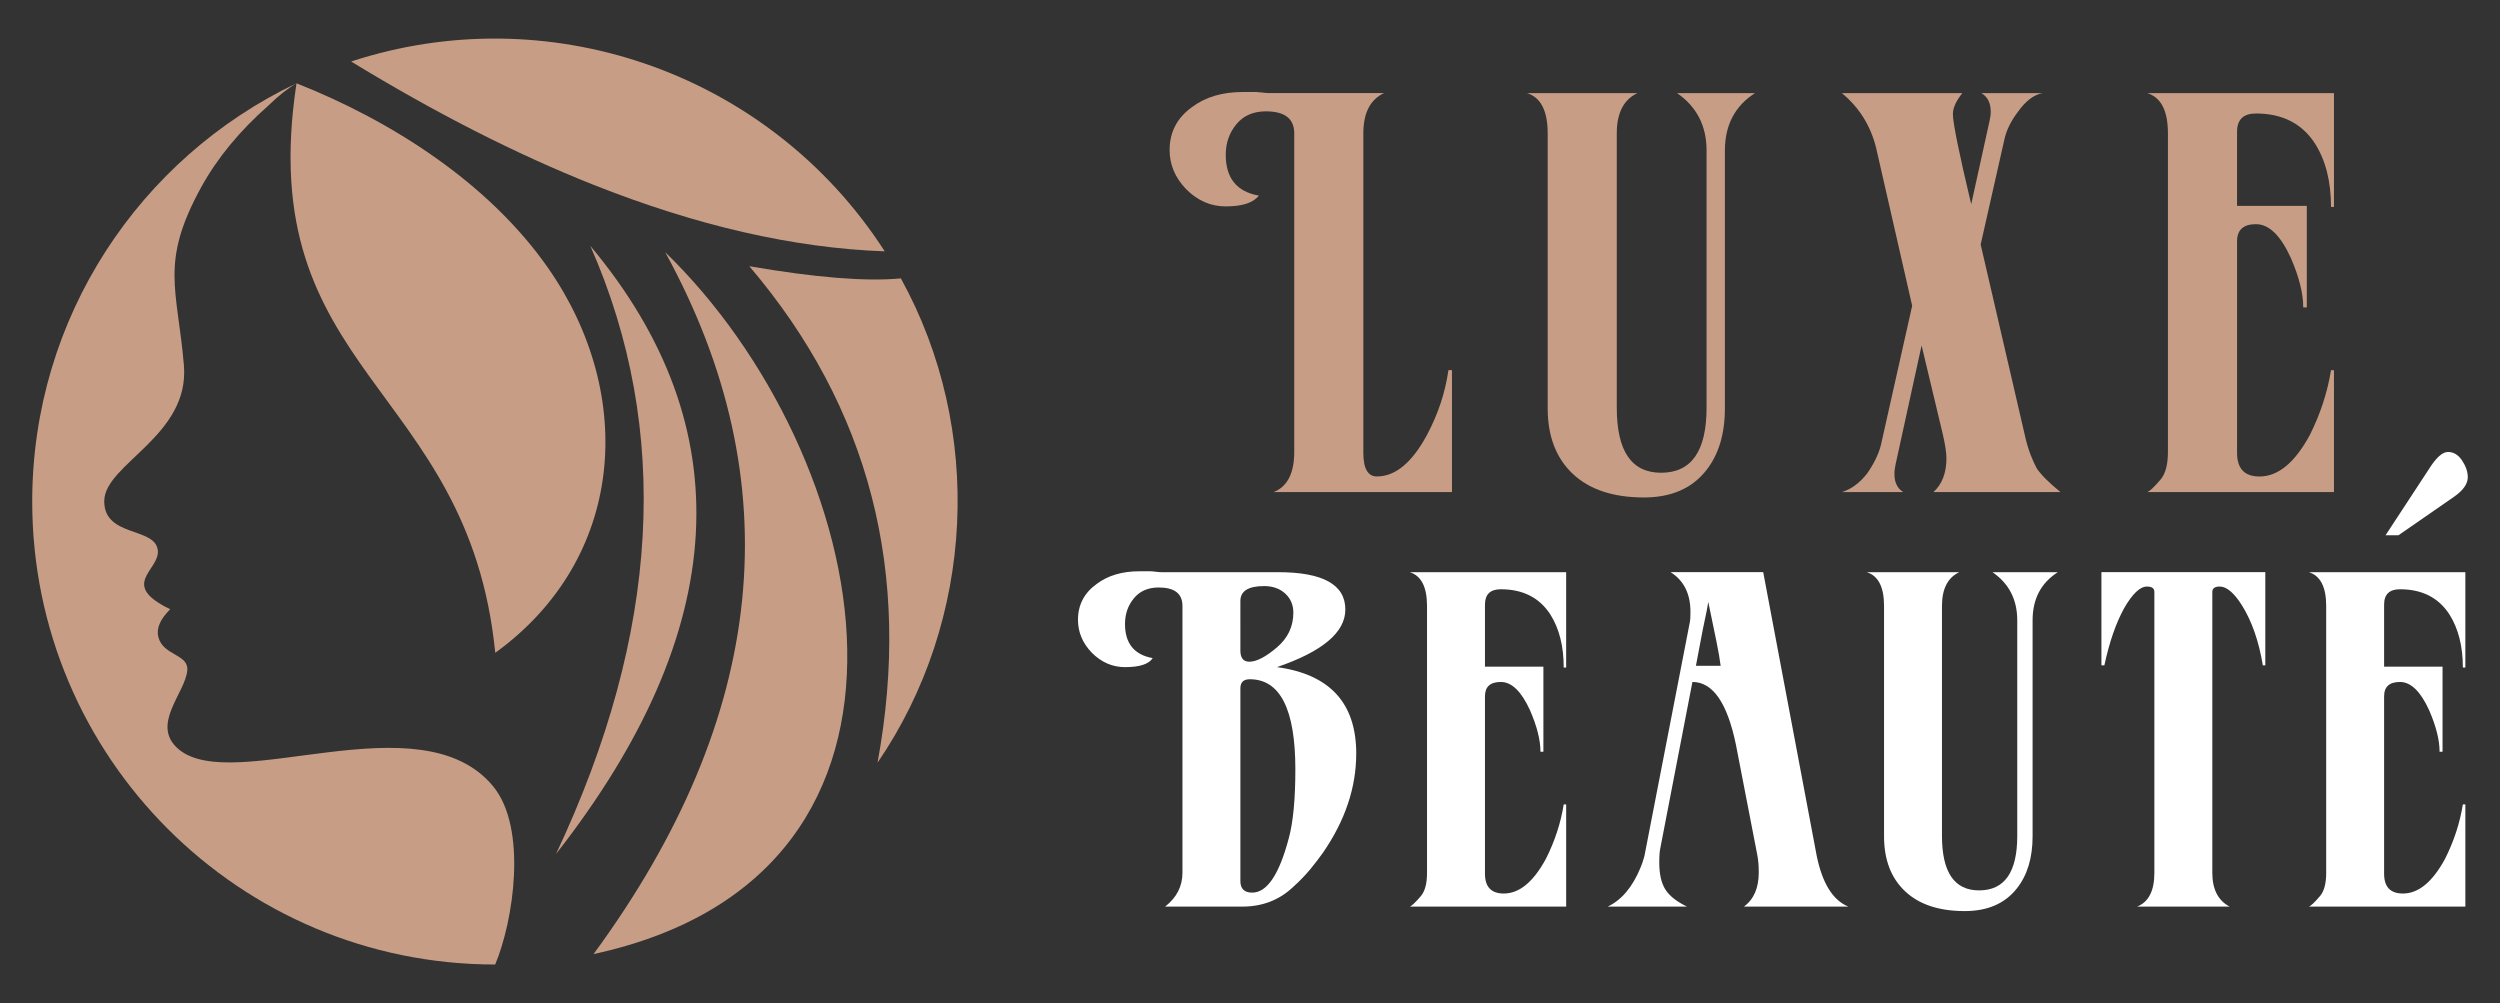 <?xml version="1.0" encoding="utf-8"?>
<!-- Generator: Adobe Illustrator 16.0.0, SVG Export Plug-In . SVG Version: 6.00 Build 0)  -->
<!DOCTYPE svg PUBLIC "-//W3C//DTD SVG 1.1//EN" "http://www.w3.org/Graphics/SVG/1.1/DTD/svg11.dtd">
<svg version="1.1" id="Calque_1" xmlns="http://www.w3.org/2000/svg" xmlns:xlink="http://www.w3.org/1999/xlink" x="0px" y="0px"
	 width="162px" height="65px" viewBox="0 0 162 65" enable-background="new 0 0 162 65" xml:space="preserve">
<rect x="0" y="0" width="162" height="65" fill="#333333" stroke="none"/>
<g>
	<g>
		<g>
			<path fill="#C79E85" d="M94.088,31.887h-11.56c0.892-0.347,1.339-1.219,1.339-2.61V8.641c0-0.949-0.611-1.426-1.836-1.426
				c-0.816,0-1.456,0.278-1.915,0.837c-0.459,0.556-0.688,1.216-0.688,1.979c0,1.51,0.713,2.391,2.144,2.645
				c-0.357,0.465-1.072,0.699-2.144,0.699c-0.972,0-1.826-0.372-2.565-1.116c-0.715-0.738-1.072-1.587-1.072-2.539
				c0-1.158,0.484-2.086,1.455-2.783c0.866-0.649,1.965-0.975,3.291-0.975h0.842c0.078,0,0.212,0.013,0.403,0.033
				c0.19,0.025,0.337,0.038,0.44,0.038h7.465c-0.895,0.417-1.342,1.286-1.342,2.607v20.707c0,1.02,0.294,1.528,0.881,1.528
				c1.199,0,2.283-0.903,3.254-2.712c0.714-1.343,1.175-2.739,1.379-4.178h0.229V31.887z"/>
			<path fill="#C79E85" d="M110.586,9.756c0-1.601-0.638-2.841-1.913-3.723h5.052c-1.303,0.834-1.952,2.076-1.952,3.723V26.46
				c0,1.667-0.408,3.013-1.224,4.035c-0.921,1.16-2.259,1.74-4.02,1.74c-1.99,0-3.529-0.51-4.613-1.529
				c-1.084-1.025-1.626-2.438-1.626-4.246V8.641c0-1.461-0.447-2.332-1.341-2.607h7.159c-0.894,0.417-1.341,1.286-1.341,2.607
				v17.782c0,2.809,0.957,4.211,2.872,4.211c1.964,0,2.946-1.402,2.946-4.211V9.756z"/>
			<path fill="#C79E85" d="M131.257,28.407c0.101,0.417,0.216,0.789,0.346,1.112c0.128,0.326,0.255,0.606,0.381,0.835
				c0.282,0.418,0.792,0.928,1.534,1.532h-8.23c0.56-0.508,0.841-1.239,0.841-2.192c0-0.347-0.075-0.856-0.229-1.53l-1.38-5.778
				l-1.683,7.692c-0.026,0.115-0.044,0.225-0.058,0.328c-0.015,0.104-0.02,0.205-0.02,0.3c0,0.556,0.193,0.949,0.574,1.181h-3.98
				c0.612-0.187,1.161-0.591,1.646-1.219c0.436-0.626,0.728-1.229,0.88-1.81l2.03-9.045L121.572,9.58
				c-0.357-1.438-1.098-2.62-2.22-3.547h7.808c-0.408,0.509-0.613,0.962-0.613,1.354c0,0.582,0.398,2.532,1.188,5.85l1.187-5.395
				c0.027-0.116,0.046-0.222,0.058-0.313C128.993,7.437,129,7.342,129,7.248c0-0.579-0.205-0.984-0.613-1.215h3.981
				c-0.562,0.093-1.098,0.498-1.608,1.215c-0.46,0.605-0.755,1.209-0.88,1.812l-1.533,6.784L131.257,28.407z"/>
			<path fill="#C79E85" d="M139.143,31.887c0.151-0.046,0.448-0.324,0.881-0.836c0.304-0.369,0.458-0.961,0.458-1.774V8.641
				c0-1.461-0.447-2.332-1.339-2.607h12.097v7.375h-0.19c0-1.647-0.347-3.015-1.036-4.104c-0.84-1.3-2.118-1.951-3.827-1.951
				c-0.816,0-1.226,0.396-1.226,1.184v4.803h4.519v6.578h-0.23c0-0.907-0.269-1.973-0.802-3.201
				c-0.665-1.463-1.418-2.192-2.261-2.192c-0.816,0-1.226,0.371-1.226,1.11v13.713c0,1.02,0.486,1.528,1.456,1.528
				c1.199,0,2.282-0.89,3.253-2.677c0.689-1.37,1.148-2.774,1.38-4.213h0.19v7.9H139.143z"/>
		</g>
		<g>
			<g>
				<path fill="#FFFFFF" d="M82.749,43.229c3.423,0.467,5.135,2.332,5.135,5.601c0,2.199-0.716,4.336-2.15,6.417
					c-0.235,0.331-0.507,0.688-0.816,1.066c-0.311,0.377-0.681,0.764-1.108,1.148c-0.897,0.858-1.999,1.287-3.304,1.287h-5.006
					c0.748-0.585,1.123-1.315,1.123-2.19V39.265c0-0.8-0.513-1.196-1.541-1.196c-0.683,0-1.219,0.231-1.604,0.698
					S72.9,39.785,72.9,40.431c0,1.264,0.599,2.001,1.796,2.215c-0.256,0.393-0.854,0.584-1.796,0.584
					c-0.813,0-1.53-0.312-2.15-0.933c-0.599-0.622-0.897-1.332-0.897-2.133c0-0.969,0.405-1.746,1.219-2.329
					c0.728-0.544,1.646-0.816,2.76-0.816h0.705c0.064,0,0.176,0.008,0.337,0.028c0.16,0.021,0.283,0.03,0.369,0.03h7.573
					c2.908,0,4.362,0.805,4.362,2.418C87.178,40.975,85.701,42.219,82.749,43.229z M80.376,42.151c0,0.483,0.193,0.728,0.578,0.728
					c0.47,0,1.068-0.31,1.795-0.931c0.707-0.606,1.06-1.353,1.06-2.248c0-0.505-0.177-0.916-0.529-1.24
					c-0.352-0.321-0.808-0.482-1.362-0.482c-1.027,0-1.541,0.322-1.541,0.967V42.151z M80.376,57.086
					c0,0.506,0.257,0.756,0.77,0.756c0.963,0,1.755-1.186,2.376-3.558c0.276-1.027,0.417-2.509,0.417-4.435
					c0-3.888-0.985-5.834-2.953-5.834c-0.406,0-0.609,0.195-0.609,0.586V57.086z"/>
				<path fill="#FFFFFF" d="M91.35,58.749c0.128-0.043,0.372-0.274,0.736-0.701c0.257-0.313,0.385-0.808,0.385-1.489V39.265
					c0-1.227-0.373-1.957-1.121-2.188h10.137v6.18h-0.158c0-1.38-0.289-2.525-0.867-3.44c-0.706-1.088-1.776-1.633-3.208-1.633
					c-0.687,0-1.028,0.332-1.028,0.991V43.2h3.786v5.513h-0.19c0-0.758-0.227-1.652-0.675-2.684
					c-0.558-1.225-1.188-1.838-1.893-1.838c-0.687,0-1.028,0.309-1.028,0.931v11.496c0,0.855,0.407,1.282,1.22,1.282
					c1.007,0,1.914-0.748,2.728-2.246c0.578-1.147,0.963-2.322,1.156-3.53h0.158v6.625H91.35z"/>
				<path fill="#FFFFFF" d="M107.584,54.985c-0.021,0.096-0.037,0.222-0.048,0.38c-0.013,0.154-0.016,0.329-0.016,0.522
					c0,0.739,0.128,1.318,0.385,1.734c0.256,0.42,0.727,0.794,1.41,1.127h-5.134c0.9-0.429,1.604-1.267,2.119-2.511
					c0.041-0.096,0.084-0.208,0.129-0.335c0.042-0.128,0.083-0.266,0.128-0.423l2.951-15.196c0.021-0.079,0.033-0.293,0.033-0.643
					c0-1.165-0.429-2.021-1.285-2.564h6l3.465,18.372c0.365,1.791,1.048,2.891,2.054,3.3h-6.77c0.642-0.468,0.963-1.208,0.963-2.219
					c0-0.429-0.032-0.808-0.097-1.138l-1.379-7.116c-0.558-2.724-1.498-4.085-2.823-4.085L107.584,54.985z M111.498,43.145
					c-0.043-0.373-0.135-0.896-0.272-1.577c-0.141-0.682-0.316-1.533-0.53-2.563c-0.042,0.288-0.112,0.652-0.208,1.09
					c-0.096,0.438-0.198,0.946-0.305,1.532l-0.288,1.519H111.498z"/>
				<path fill="#FFFFFF" d="M130.718,40.196c0-1.344-0.537-2.384-1.604-3.119h4.233c-1.093,0.697-1.635,1.736-1.635,3.119v14
					c0,1.398-0.345,2.529-1.028,3.384c-0.772,0.972-1.893,1.458-3.37,1.458c-1.666,0-2.957-0.428-3.864-1.283
					c-0.909-0.856-1.364-2.042-1.364-3.559V39.265c0-1.227-0.374-1.957-1.124-2.188h6.001c-0.749,0.35-1.123,1.078-1.123,2.188
					v14.903c0,2.354,0.802,3.529,2.404,3.529c1.65,0,2.474-1.175,2.474-3.529V40.196z"/>
				<path fill="#FFFFFF" d="M146.792,37.077v6.036h-0.16c-0.258-1.558-0.709-2.85-1.349-3.88c-0.513-0.815-0.996-1.225-1.442-1.225
					c-0.322,0-0.483,0.116-0.483,0.35v18.2c0,1.069,0.375,1.799,1.122,2.19h-5.998c0.75-0.293,1.121-1.025,1.121-2.19v-18.2
					c0-0.233-0.159-0.35-0.479-0.35c-0.45,0-0.942,0.468-1.478,1.399c-0.536,0.974-0.961,2.206-1.283,3.705h-0.191v-6.036H146.792z"
					/>
				<path fill="#FFFFFF" d="M149.612,58.749c0.131-0.043,0.374-0.274,0.739-0.701c0.257-0.313,0.386-0.808,0.386-1.489V39.265
					c0-1.227-0.374-1.957-1.125-2.188h10.142v6.18h-0.161c0-1.38-0.291-2.525-0.869-3.44c-0.704-1.088-1.772-1.633-3.207-1.633
					c-0.684,0-1.027,0.332-1.027,0.991V43.2h3.787v5.513h-0.192c0-0.758-0.226-1.652-0.673-2.684
					c-0.557-1.225-1.188-1.838-1.895-1.838c-0.684,0-1.027,0.309-1.027,0.931v11.496c0,0.855,0.405,1.282,1.222,1.282
					c1.003,0,1.914-0.748,2.726-2.246c0.577-1.147,0.961-2.322,1.156-3.53h0.161v6.625H149.612z M154.585,34.684l2.791-4.258
					c0.471-0.759,0.887-1.139,1.252-1.139c0.364,0,0.667,0.184,0.917,0.556c0.245,0.369,0.367,0.729,0.367,1.077
					c0,0.429-0.289,0.847-0.867,1.255l-3.624,2.509H154.585z"/>
			</g>
		</g>
	</g>
	<g>
		<path fill-rule="evenodd" clip-rule="evenodd" fill="#C79E85" d="M19.213,5.398c6.182,2.442,12.459,6.47,16.288,11.946
			c5.762,8.241,5.016,18.854-3.408,24.958C30.352,24.84,16.347,24.27,19.213,5.398"/>
		<path fill-rule="evenodd" clip-rule="evenodd" fill="#C79E85" d="M13.038,12.13c-2.692,4.901-1.545,6.558-1.121,11.538
			c0.387,4.591-5.146,6.392-5.162,8.801c-0.017,2.373,3.34,1.656,3.474,3.216c0.107,1.28-2.527,2.188,0.798,3.793
			c-0.657,0.657-0.911,1.264-0.764,1.813c0.32,1.206,1.956,1.087,1.874,2.142c-0.118,1.474-2.423,3.554-0.556,5.122
			c3.56,2.983,15.665-3.29,20.367,2.389c2.256,2.725,1.317,8.773,0.139,11.557C15.52,62.5,2.088,49.07,2.088,32.502
			c0-11.96,6.999-22.284,17.125-27.104c-0.573,0.333-1.18,0.811-1.817,1.439C15.555,8.457,14.082,10.229,13.038,12.13"/>
		<path fill-rule="evenodd" clip-rule="evenodd" fill="#C79E85" d="M57.331,16.287c-5.883-0.211-12.188-1.656-18.921-4.331
			c-4.984-1.983-10.204-4.641-15.657-7.971c6.333-2.071,12.979-1.925,18.987,0.119C47.993,6.233,53.552,10.417,57.331,16.287"/>
		<path fill-rule="evenodd" clip-rule="evenodd" fill="#C79E85" d="M38.255,15.936c9.852,11.777,9.108,24.912-2.223,39.4
			C42.773,41.019,43.515,27.885,38.255,15.936"/>
		<path fill-rule="evenodd" clip-rule="evenodd" fill="#C79E85" d="M38.463,61.824c11.284-15.386,12.832-30.546,4.642-45.482
			C56.58,29.403,62.629,56.594,38.463,61.824"/>
		<path fill-rule="evenodd" clip-rule="evenodd" fill="#C79E85" d="M56.865,49.422c2.259-12.284-0.512-23.009-8.307-32.17
			c4.298,0.739,7.57,1.003,9.818,0.787C63.784,27.837,63.187,40.183,56.865,49.422"/>
	</g>
</g>
</svg>

